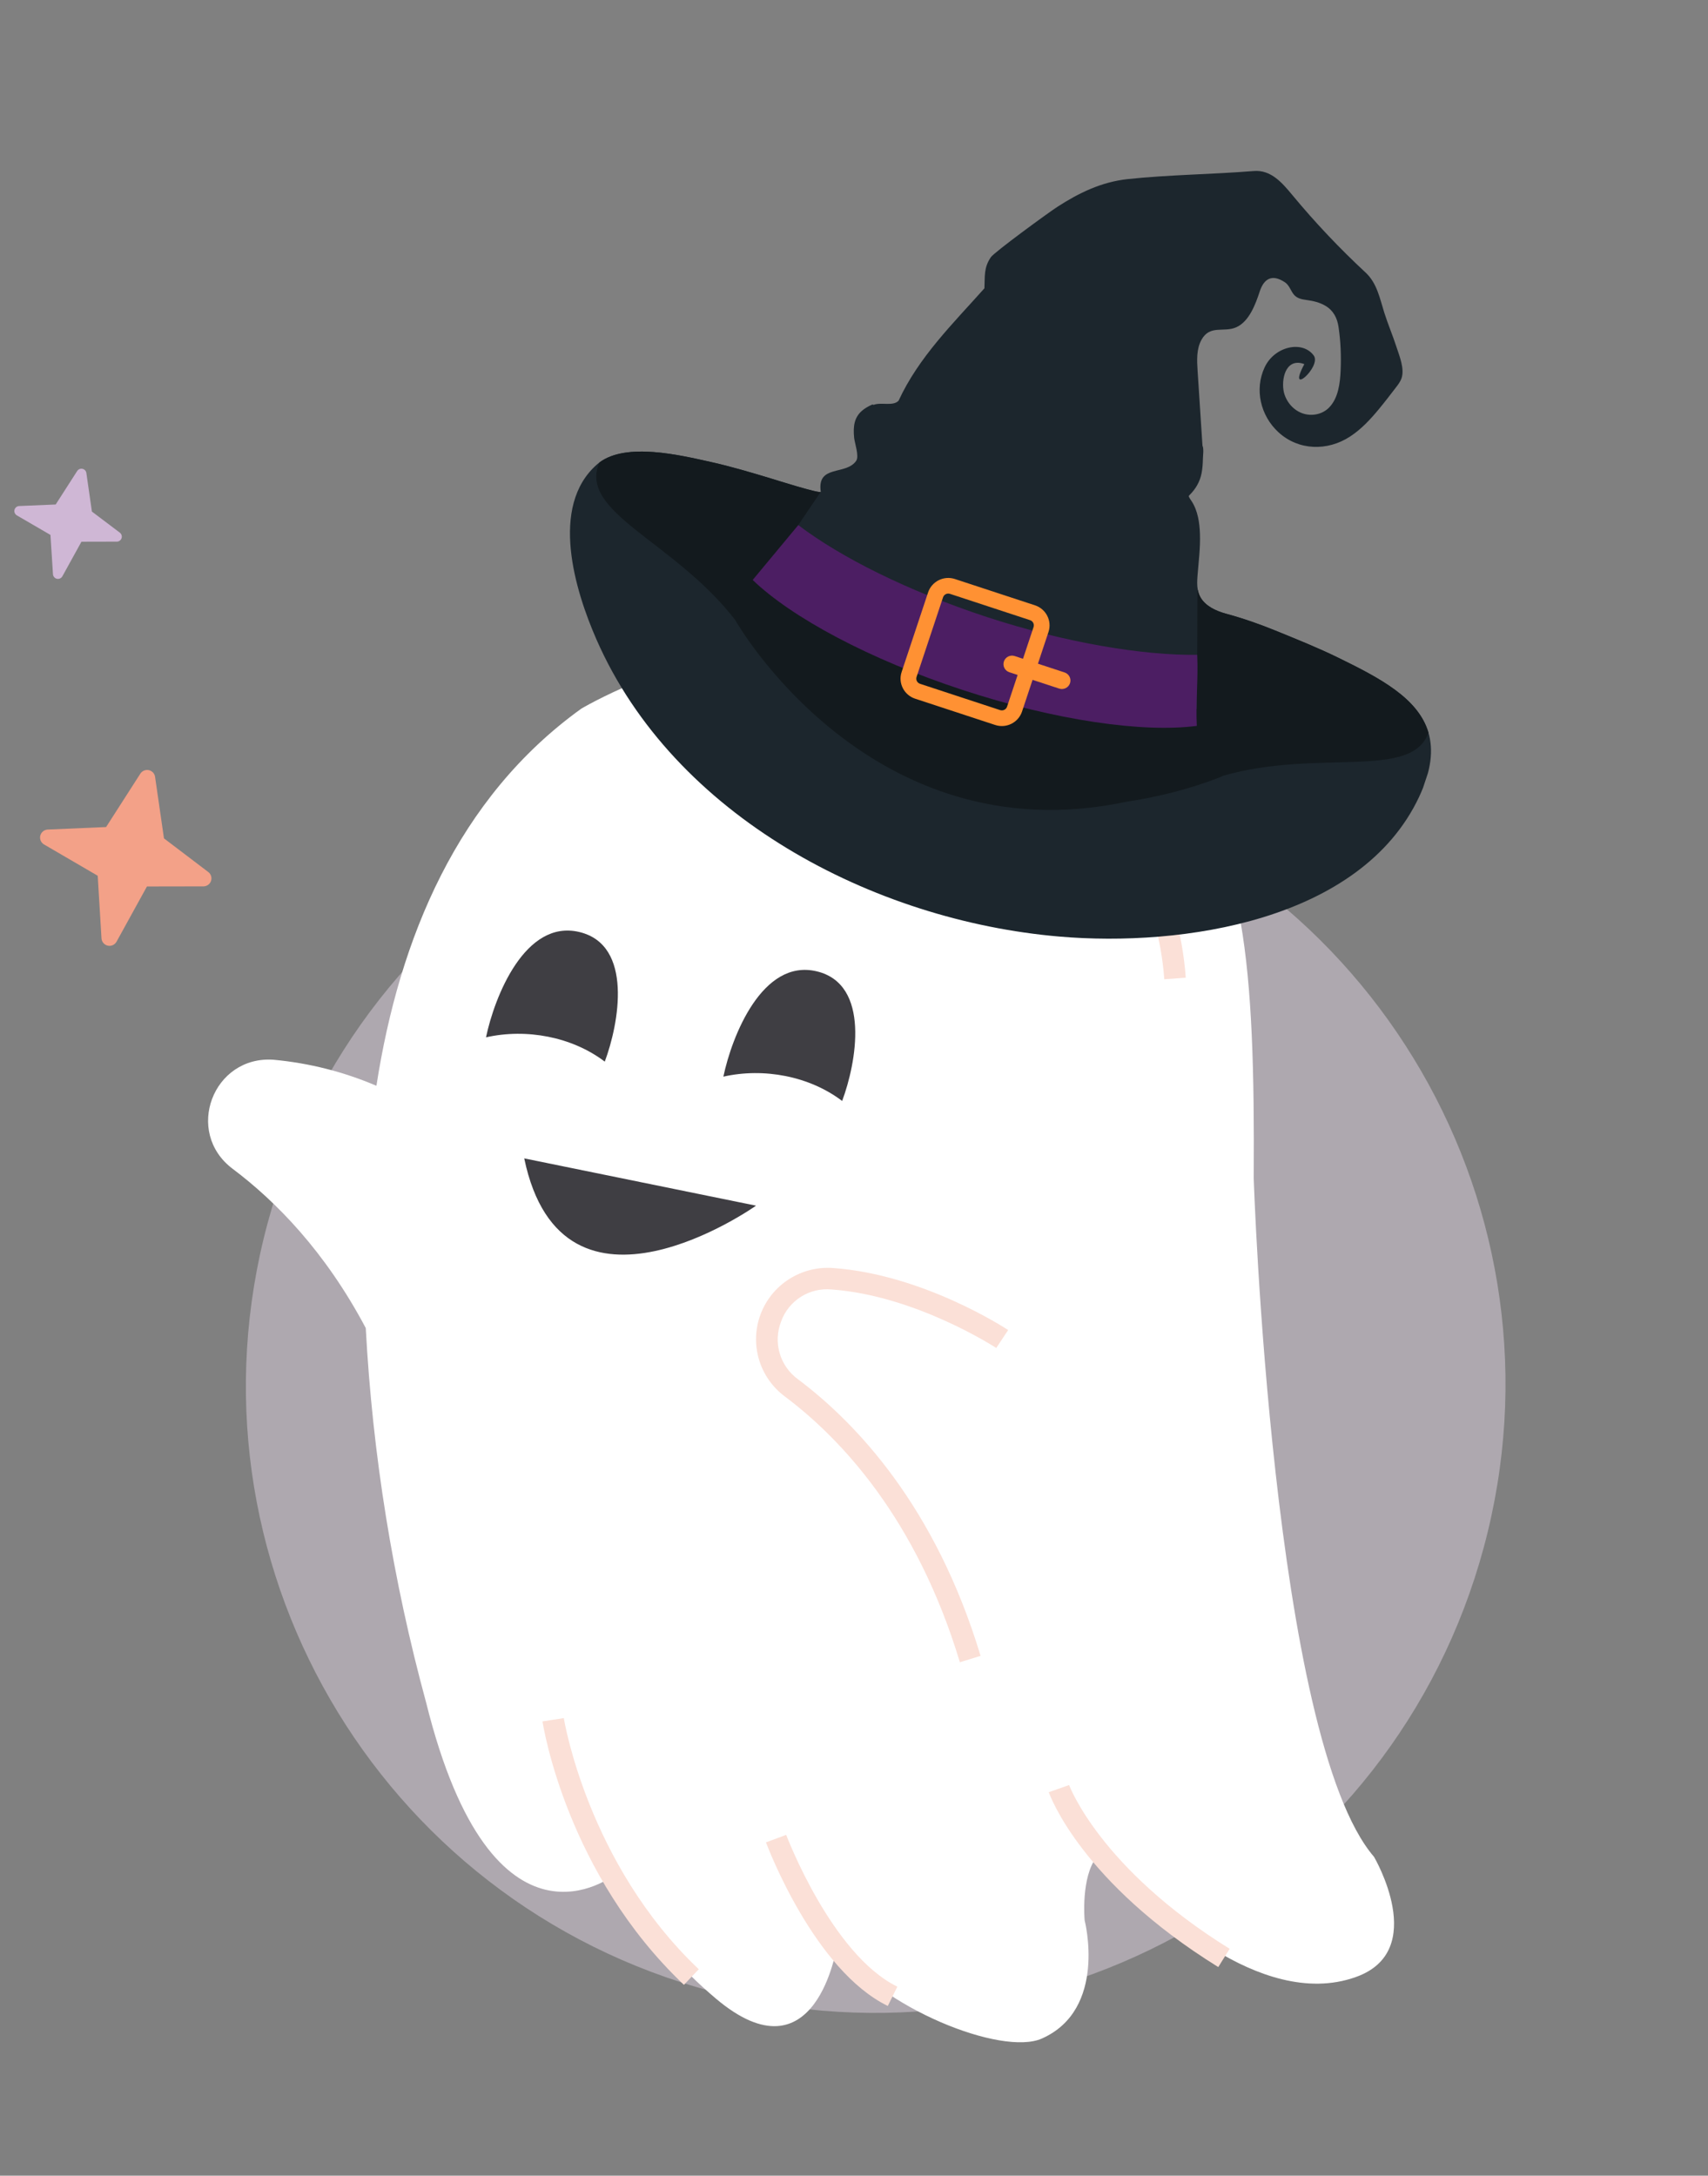 <svg width="84" height="107" viewBox="0 0 84 107" fill="none" xmlns="http://www.w3.org/2000/svg">
<rect x="0" y="0" width="84" height="107" fill="#808080" stroke="none"/>
<path opacity="0.44" d="M35.032 97.942C51.549 102.343 68.536 92.561 72.974 76.094C77.411 59.628 67.618 42.711 51.102 38.311C34.584 33.91 17.598 43.692 13.16 60.159C8.723 76.625 18.515 93.542 35.032 97.942Z" fill="#E7DBEA"/>
<path d="M2.342 40.798L5.218 40.674L6.901 38.051C6.943 37.984 7.005 37.931 7.078 37.9C7.151 37.868 7.232 37.859 7.31 37.874C7.388 37.889 7.46 37.927 7.516 37.983C7.572 38.039 7.61 38.111 7.624 38.189L8.064 41.231L10.248 42.89C10.311 42.939 10.358 43.007 10.381 43.083C10.405 43.16 10.404 43.242 10.38 43.318C10.355 43.395 10.308 43.462 10.244 43.511C10.181 43.559 10.103 43.588 10.023 43.592L7.227 43.597L5.73 46.315C5.688 46.39 5.623 46.448 5.545 46.483C5.467 46.517 5.38 46.526 5.297 46.507C5.214 46.488 5.139 46.443 5.084 46.378C5.029 46.313 4.996 46.232 4.991 46.147L4.806 43.07L2.17 41.533C2.096 41.492 2.038 41.427 2.003 41.349C1.969 41.271 1.961 41.185 1.98 41.102C2 41.019 2.045 40.945 2.111 40.89C2.176 40.835 2.257 40.803 2.342 40.798Z" fill="#F3A188"/>
<path d="M0.939 24.887L2.739 24.811L3.794 23.167C3.82 23.125 3.859 23.092 3.904 23.072C3.95 23.052 4.001 23.047 4.05 23.056C4.099 23.065 4.144 23.089 4.179 23.124C4.214 23.159 4.237 23.204 4.246 23.253L4.52 25.159L5.897 26.199C5.936 26.23 5.965 26.272 5.98 26.32C5.995 26.368 5.994 26.419 5.979 26.467C5.964 26.515 5.934 26.557 5.894 26.587C5.854 26.618 5.806 26.636 5.756 26.638L4.005 26.642L3.067 28.344C3.041 28.39 3.001 28.427 2.952 28.449C2.903 28.47 2.848 28.476 2.796 28.464C2.744 28.452 2.697 28.424 2.663 28.383C2.628 28.342 2.608 28.292 2.605 28.239L2.482 26.308L0.831 25.348C0.785 25.321 0.748 25.281 0.726 25.232C0.705 25.183 0.7 25.129 0.712 25.077C0.724 25.025 0.753 24.979 0.794 24.944C0.835 24.91 0.885 24.89 0.939 24.887Z" fill="#CFB7D5"/>
<path d="M67.575 91.32C62.561 85.492 61.658 57.948 61.658 57.948C61.724 47.458 61.219 41.49 57.597 37.859C44.862 25.084 28.587 34.853 28.587 34.853C22.507 39.227 19.638 46.135 18.513 53.399C16.905 52.712 15.199 52.28 13.456 52.119C10.467 51.905 9.049 55.684 11.441 57.482C13.563 59.076 15.996 61.551 17.988 65.314C18.323 71.543 19.319 77.72 20.959 83.739C24.247 96.979 30.222 92.201 30.222 92.201C30.222 92.201 31.68 95.312 35.206 98.29C40.133 102.449 41.154 95.727 41.154 95.727C43.309 98.739 49.261 101.133 51.236 100.257C54.477 98.821 53.343 94.443 53.343 94.443C53.343 94.443 53.145 92.316 53.95 91.301L56.453 93.308C56.453 93.308 61.88 98.95 66.679 97.231C70.303 95.948 67.575 91.32 67.575 91.32Z" fill="white"/>
<path d="M33.635 97.615C27.889 92.166 26.728 84.962 26.68 84.659L27.729 84.497C27.739 84.567 28.894 91.657 34.366 96.848L33.635 97.615Z" fill="#FBE0D7"/>
<path d="M43.662 98.654C40.049 96.888 37.767 90.864 37.67 90.608L38.665 90.238C38.687 90.296 40.9 96.124 44.132 97.705L43.662 98.654Z" fill="#FBE0D7"/>
<path d="M57.26 48.16C56.66 39.863 49.323 36.249 49.25 36.215L49.709 35.261C50.033 35.417 57.674 39.162 58.316 48.084L57.26 48.16Z" fill="#FBE0D7"/>
<g clip-path="url(#clip0_4746_1171)">
<path d="M69.792 39.191C66.914 45.297 58.131 46.575 52.117 46.062C42.934 45.28 33.141 40.138 29.335 31.451C28.282 29.049 27.008 24.9 29.365 22.837C29.401 22.805 29.439 22.774 29.478 22.746C30.809 21.746 33.442 22.385 34.945 22.718C35.942 22.939 36.92 23.232 37.898 23.526C38.031 23.566 40.383 24.313 40.365 24.184C40.168 22.823 41.618 23.4 42.112 22.656C42.261 22.431 42.033 21.789 42.007 21.534C41.947 20.945 42.024 20.532 42.377 20.215C42.511 20.094 42.685 19.989 42.906 19.892L42.965 19.911C43.33 19.765 43.922 19.996 44.193 19.706C45.186 17.556 46.861 15.923 48.414 14.179C48.442 13.595 48.375 13.17 48.73 12.65C48.9 12.4 51.554 10.461 52.002 10.172C53.072 9.481 54.164 8.953 55.443 8.81C57.508 8.589 59.59 8.579 61.66 8.411C62.515 8.342 63.062 8.997 63.563 9.599C64.677 10.944 65.879 12.215 67.16 13.404C67.726 13.929 67.859 14.681 68.081 15.381C68.26 15.948 68.496 16.496 68.678 17.061C68.825 17.514 69.091 18.143 68.924 18.614C68.866 18.775 68.76 18.914 68.656 19.05C68.384 19.404 68.112 19.76 67.827 20.105C67.404 20.617 66.947 21.113 66.388 21.475C65.282 22.193 63.861 22.164 62.874 21.257C61.996 20.451 61.685 19.156 62.195 18.066C62.681 17.026 64.056 16.728 64.61 17.484C65.012 18.032 63.254 19.582 64.147 17.908C64.076 17.879 64.001 17.858 63.924 17.848C63.127 17.749 62.993 18.871 63.173 19.403C63.389 20.041 63.989 20.487 64.675 20.387C64.934 20.349 65.174 20.235 65.358 20.05C65.822 19.584 65.907 18.832 65.933 18.209C65.963 17.493 65.935 16.783 65.828 16.071C65.762 15.634 65.574 15.267 65.181 15.037C64.906 14.874 64.588 14.799 64.272 14.756C63.998 14.719 63.76 14.675 63.595 14.44C63.463 14.251 63.392 14.015 63.19 13.881C62.55 13.457 62.158 13.713 61.953 14.337C61.752 14.948 61.438 15.816 60.794 16.098C60.179 16.366 59.505 15.958 59.088 16.713C58.838 17.168 58.864 17.717 58.898 18.235C58.978 19.462 59.058 20.689 59.138 21.916C59.214 22.066 59.161 22.413 59.159 22.579C59.154 22.812 59.138 23.047 59.093 23.277C59.009 23.703 58.801 24.051 58.495 24.355C58.484 24.366 58.473 24.378 58.468 24.392C58.463 24.411 58.471 24.431 58.479 24.449C58.513 24.52 58.561 24.583 58.604 24.648C58.91 25.116 58.995 25.711 59.014 26.258C59.038 26.952 58.945 27.642 58.893 28.331C58.876 28.556 58.866 28.788 58.907 29.008C58.922 29.089 58.945 29.168 58.976 29.245C58.995 29.291 59.016 29.333 59.039 29.376C59.283 29.807 59.795 30.046 60.285 30.18C61.126 30.409 61.912 30.683 62.72 31.011C63.768 31.439 64.8 31.852 65.818 32.349C67.868 33.352 69.755 34.343 70.251 36.031C70.5 36.879 70.398 37.903 69.791 39.192L69.792 39.191Z" fill="#1C262D"/>
<path d="M70.252 36.03C69.756 34.342 67.869 33.35 65.82 32.348C64.801 31.849 63.769 31.438 62.721 31.01C61.913 30.681 61.128 30.408 60.286 30.179C59.796 30.045 59.285 29.805 59.04 29.375C59.017 29.333 58.995 29.29 58.977 29.244C58.946 29.167 58.924 29.088 58.908 29.007L58.892 29.049L58.864 34.871L47.022 31.788L38.285 28.296L39.258 25.824L40.364 24.189C40.322 24.292 38.029 23.565 37.898 23.526C36.921 23.232 35.941 22.939 34.945 22.718C33.443 22.384 30.809 21.746 29.478 22.746C28.413 25.212 33.171 26.609 36.172 30.51L36.174 30.521C36.174 30.521 42.746 42.116 55.405 39.429C58.251 39.002 60.167 38.153 60.167 38.153L60.176 38.145C64.821 36.818 69.445 38.372 70.251 36.03L70.252 36.03Z" fill="#131A1E"/>
<path d="M58.86 35.699C56.217 36.043 51.936 35.442 47.334 33.93C42.732 32.418 38.934 30.365 37.017 28.523C37.765 27.623 38.512 26.723 39.259 25.824C41.351 27.414 44.654 29.07 48.527 30.343C52.4 31.615 56.244 32.242 58.877 32.204C58.937 33.369 58.8 34.533 58.86 35.698L58.86 35.699Z" fill="#4C1E63"/>
<path d="M48.945 35.655L45.005 34.361C44.459 34.181 44.161 33.593 44.342 33.051L45.644 29.135C45.825 28.593 46.416 28.297 46.962 28.476L50.902 29.77C51.448 29.95 51.745 30.538 51.565 31.08L50.263 34.996C50.082 35.538 49.491 35.834 48.945 35.655ZM46.719 29.205C46.578 29.159 46.426 29.236 46.379 29.375L45.077 33.291C45.03 33.432 45.108 33.583 45.248 33.629L49.188 34.924C49.329 34.97 49.482 34.893 49.528 34.754L50.831 30.838C50.877 30.697 50.8 30.546 50.66 30.5L46.719 29.205Z" fill="#FF9133"/>
<path d="M52.356 33.071L49.904 32.265C49.683 32.192 49.445 32.312 49.372 32.531C49.299 32.75 49.419 32.987 49.639 33.06L52.092 33.865C52.312 33.938 52.551 33.819 52.624 33.599C52.697 33.38 52.577 33.143 52.356 33.071Z" fill="#FF9133"/>
</g>
<path d="M59.915 96.741C53.197 92.579 51.642 88.32 51.579 88.14L52.58 87.79L52.079 87.964L52.579 87.788C52.594 87.83 54.115 91.901 60.475 95.842L59.915 96.741Z" fill="#FBE0D7"/>
<path d="M47.207 81.749C45.077 74.689 41.351 70.745 38.603 68.682C37.99 68.228 37.542 67.588 37.326 66.858C37.11 66.128 37.138 65.347 37.406 64.634C37.675 63.921 38.168 63.313 38.813 62.904C39.457 62.494 40.218 62.304 40.98 62.362C45.4 62.682 49.414 65.302 49.582 65.412L48.996 66.294C48.957 66.269 45.04 63.715 40.9 63.417C40.368 63.366 39.834 63.493 39.383 63.78C38.933 64.066 38.591 64.495 38.413 64.997C38.219 65.495 38.195 66.043 38.345 66.555C38.495 67.068 38.811 67.516 39.244 67.831C42.12 69.991 46.011 74.103 48.225 81.435L47.207 81.749Z" fill="#FBE0D7"/>
<path d="M25.782 56.97L37.182 59.295C37.182 59.295 27.67 66.034 25.782 56.97Z" fill="#3F3E43"/>
<path d="M28.491 45.836C31.162 46.473 30.438 50.352 29.743 52.211C28.133 50.989 25.889 50.569 23.902 51.016C24.319 49.023 25.821 45.198 28.491 45.836Z" fill="#3F3E43"/>
<path d="M40.166 47.77C42.836 48.407 42.113 52.285 41.417 54.145C39.807 52.923 37.563 52.502 35.576 52.949C35.993 50.957 37.495 47.132 40.166 47.77Z" fill="#3F3E43"/>
<defs>
<clipPath id="clip0_4746_1171">
<rect width="44.08" height="39.696" fill="white" transform="matrix(0.95 0.312 -0.316 0.949 36.431 0)"/>
</clipPath>
</defs>
</svg>
